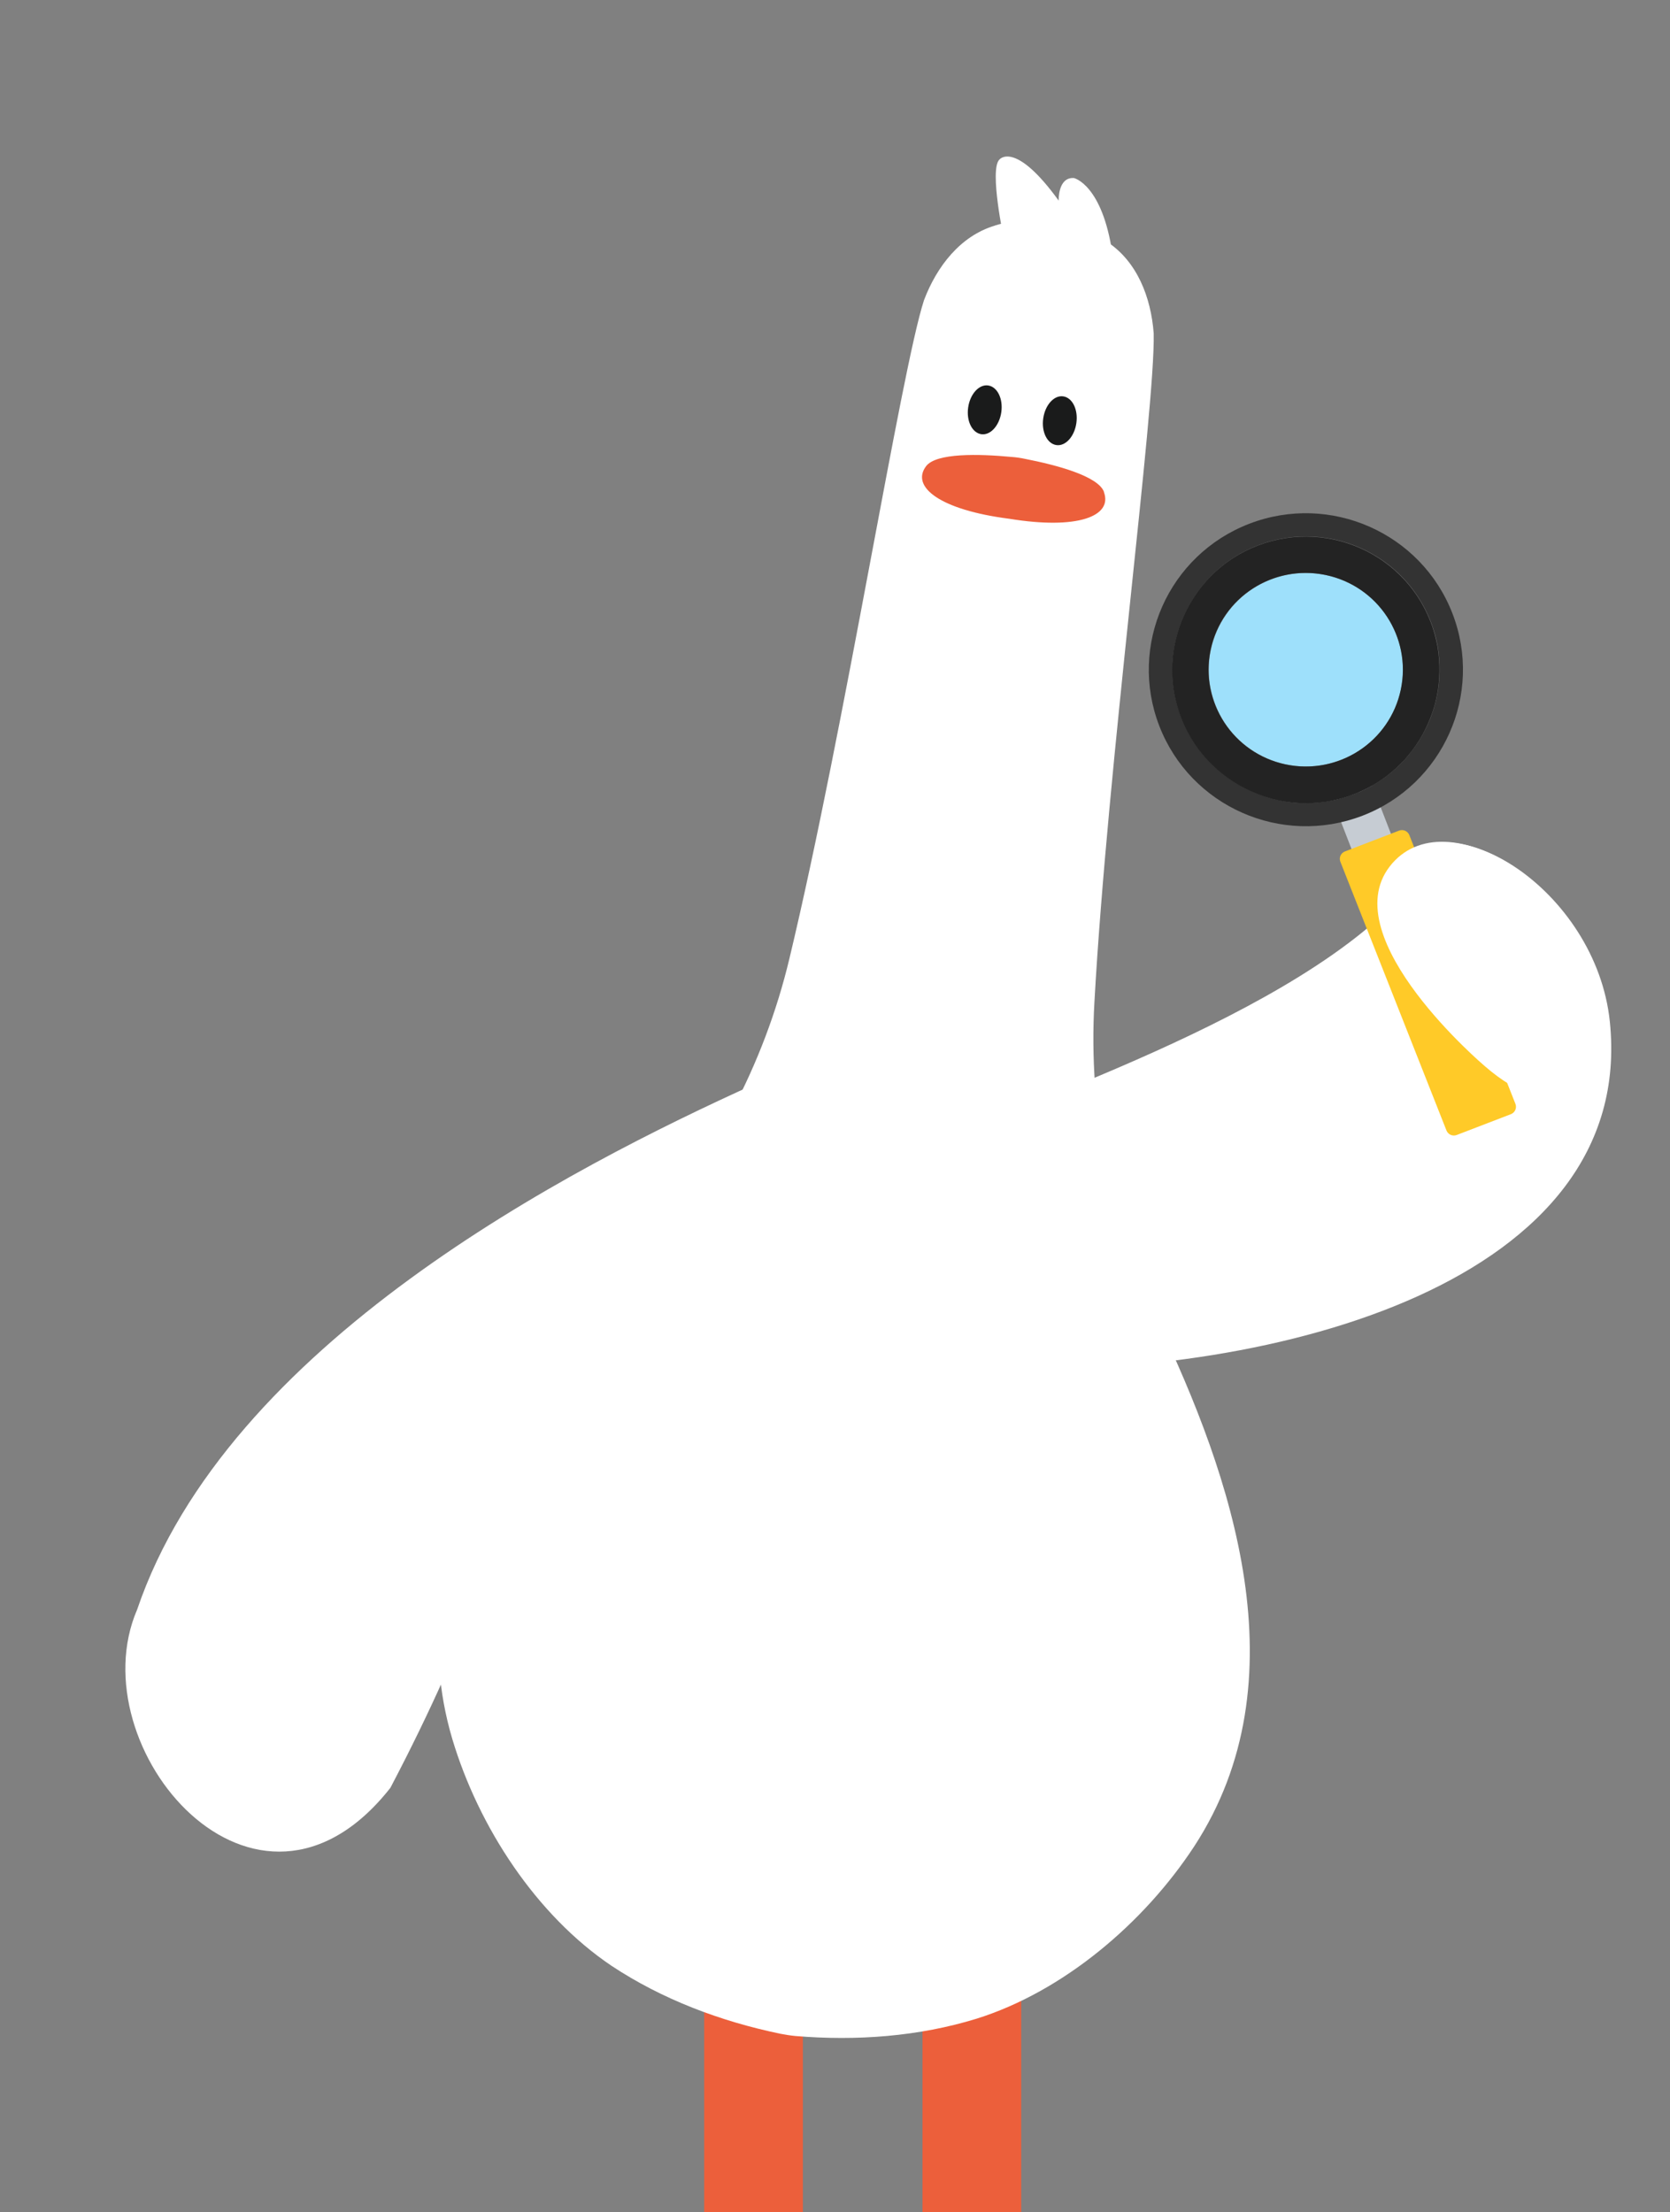 <svg width="151" height="200" viewBox="0 0 151 200" fill="none" xmlns="http://www.w3.org/2000/svg">
<rect x="0" y="0" width="151" height="200" fill="#808080" stroke="none"/>
<g clip-path="url(#clip0_7851_40638)">
<path d="M75.823 235.295V235.252C75.446 232.804 73.788 230.893 72.945 228.619C72.422 227.113 72.64 225.925 72.596 224.434C72.596 216.324 72.596 209.257 72.596 199.641C72.596 187.823 72.596 175.89 72.596 172.14C72.654 170.952 71.899 170.72 70.692 170.604C69.849 170.518 70.096 170.518 68.759 170.518C68.526 170.518 68.323 170.518 68.133 170.518C67.959 170.518 67.756 170.518 67.508 170.518C66.171 170.518 66.418 170.518 65.575 170.604C64.368 170.706 63.613 170.952 63.671 172.14C63.671 175.89 63.671 187.823 63.671 199.641C63.671 209.257 63.671 216.324 63.671 224.434C63.627 225.925 63.845 227.113 63.322 228.619C62.493 230.907 60.836 232.804 60.458 235.252V235.295C59.92 238.684 63.816 238.293 66.127 238.322C67.654 238.322 67.523 238.322 68.148 238.322C68.773 238.322 68.642 238.322 70.169 238.322C72.48 238.293 76.376 238.684 75.838 235.295H75.823Z" fill="#EC5F3B"/>
<path d="M95.564 235.295V235.252C95.186 232.804 93.529 230.893 92.686 228.619C92.163 227.113 92.381 225.925 92.337 224.434C92.337 216.324 92.337 209.257 92.337 199.641C92.337 187.823 92.337 175.89 92.337 172.14C92.395 170.952 91.639 170.72 90.433 170.604C89.59 170.518 89.837 170.518 88.499 170.518C88.267 170.518 88.063 170.518 87.874 170.518C87.7 170.518 87.496 170.518 87.249 170.518C85.912 170.518 86.159 170.518 85.316 170.604C84.109 170.706 83.353 170.952 83.412 172.14C83.412 175.89 83.412 187.823 83.412 199.641C83.412 209.257 83.412 216.324 83.412 224.434C83.368 225.925 83.586 227.113 83.063 228.619C82.234 230.907 80.577 232.804 80.199 235.252V235.295C79.661 238.684 83.557 238.293 85.868 238.322C87.394 238.322 87.264 238.322 87.889 238.322C88.514 238.322 88.383 238.322 89.909 238.322C92.221 238.293 96.117 238.684 95.579 235.295H95.564Z" fill="#EC5F3B"/>
<path d="M70.751 101.814C71.667 100.641 69.298 97.528 68.353 97.962C51.359 105.638 20.556 121.539 12.4 145.521C7.022 157.99 23.143 177.077 35.296 161.639C50.516 132.704 44.541 126.072 70.737 101.814H70.751Z" fill="white"/>
<path d="M104.652 119.339C100.378 110.36 98.401 100.527 98.953 90.665C100.145 69.159 104.463 36.966 104.317 30.145C104.07 26.872 102.82 23.642 100.102 21.861C100.073 21.846 100.058 21.832 100.029 21.817C97.078 19.891 93.4 19.356 90.028 20.369C89.999 20.369 89.984 20.384 89.955 20.398C86.844 21.325 84.707 24.077 83.544 27.147C81.451 33.635 76.392 65.727 71.377 86.668C69.08 96.269 64.37 105.132 57.712 112.532C47.246 124.161 35.791 139.99 40.893 157.209C43.277 165.188 48.496 173.153 55.299 177.73C59.849 180.742 65.111 182.741 70.563 183.87C71.013 183.957 71.464 184.029 71.915 184.073C77.468 184.536 83.079 184.116 88.298 182.509C96.118 180.061 103.416 173.892 107.981 166.926C117.793 151.865 111.353 133.444 104.637 119.339H104.652Z" fill="white"/>
<path d="M90.782 21.657C90.782 21.657 89.431 15.343 90.361 14.431C90.361 14.431 91.742 12.635 95.725 18.138C95.725 18.138 95.638 15.995 97.106 16.096C97.106 16.096 99.665 16.676 100.58 22.917L90.782 21.657Z" fill="white"/>
<path d="M90.536 37.269C90.362 38.486 89.547 39.384 88.719 39.254C87.89 39.123 87.367 38.051 87.541 36.835C87.716 35.618 88.53 34.721 89.358 34.851C90.187 34.981 90.71 36.053 90.536 37.269Z" fill="#1A1B1B"/>
<path d="M97.323 38.254C97.149 39.471 96.335 40.369 95.506 40.238C94.678 40.108 94.154 39.036 94.329 37.82C94.503 36.603 95.317 35.706 96.146 35.836C96.975 35.966 97.498 37.038 97.323 38.254Z" fill="#1A1B1B"/>
<path d="M99.826 44.482C99.303 43.048 95.567 42.049 92.674 41.484C92.267 41.397 91.86 41.339 91.453 41.31C88.516 41.035 84.65 40.934 83.734 42.15C82.324 44.018 85.013 46.103 91.249 46.9C97.457 47.914 100.626 46.668 99.812 44.482H99.826Z" fill="#EC5F3B"/>
<path d="M134.467 96.457C134.467 96.457 120.846 84.93 125.847 78.413C130.847 71.896 144.323 80.44 145.559 92.359C148.001 115.892 115.424 124.552 89.752 123.785C64.08 123.017 81.582 105.9 85.42 103.249C89.257 100.599 117.997 91.968 127.693 79.861" fill="white"/>
<path d="M123.663 69.947L120.096 71.318L122.503 77.533L126.07 76.162L123.663 69.947Z" fill="#C6CCD3"/>
<path d="M126.5 75.097L121.601 76.98C121.238 77.124 121.049 77.53 121.194 77.906L130.789 102.207C130.934 102.569 131.341 102.757 131.719 102.612L136.618 100.73C136.981 100.585 137.17 100.18 137.025 99.803L127.431 75.502C127.285 75.14 126.878 74.952 126.5 75.097Z" fill="#FFCA28"/>
<path d="M114.913 52.389C110.392 54.127 108.138 59.195 109.883 63.699C111.627 68.203 116.715 70.448 121.236 68.71C125.757 66.972 128.01 61.903 126.266 57.4C124.521 52.896 119.433 50.651 114.913 52.389Z" fill="#9EE0FB"/>
<path d="M131.327 55.459C128.507 48.175 120.279 44.54 112.967 47.349C105.655 50.159 102.006 58.355 104.826 65.64C107.647 72.924 115.874 76.559 123.187 73.75C130.499 70.94 134.147 62.743 131.327 55.459ZM127.417 68.203C127.184 68.478 126.937 68.754 126.69 69.014C125.658 70.057 124.422 70.926 123.027 71.549C121.384 72.273 119.683 72.606 118.011 72.606C117.168 72.606 116.354 72.504 115.54 72.331C114.726 72.157 113.941 71.896 113.2 71.563C110.191 70.231 107.734 67.696 106.6 64.293C104.681 58.471 107.545 52.041 113.156 49.55C119.727 46.64 127.344 49.999 129.583 56.806C129.83 57.53 129.99 58.269 130.077 59.007C130.164 59.746 130.193 60.484 130.15 61.208C130.106 61.932 130.004 62.657 129.83 63.366C129.568 64.423 129.176 65.437 128.638 66.393C128.289 67.03 127.882 67.624 127.417 68.189V68.203Z" fill="#333333"/>
<path d="M130.134 61.222C130.178 60.498 130.149 59.76 130.061 59.021C129.974 58.283 129.8 57.544 129.567 56.82C127.328 50.014 119.697 46.654 113.14 49.565C107.515 52.055 104.665 58.485 106.584 64.307C107.704 67.71 110.175 70.245 113.184 71.577C113.94 71.91 114.725 72.171 115.524 72.345C116.324 72.518 117.153 72.605 117.996 72.62C119.667 72.62 121.383 72.301 123.011 71.563C124.421 70.94 125.642 70.071 126.674 69.028C126.936 68.767 127.183 68.492 127.401 68.217C127.866 67.652 128.273 67.044 128.622 66.421C129.145 65.466 129.553 64.452 129.814 63.395C129.989 62.685 130.09 61.961 130.134 61.237V61.222ZM116.266 69.115C111.527 68.13 108.474 63.496 109.463 58.761C110.451 54.025 115.103 50.998 119.856 51.983C124.61 52.968 127.648 57.602 126.66 62.338C125.671 67.073 121.019 70.1 116.266 69.115Z" fill="#232323"/>
<path d="M115.511 72.33C114.711 72.156 113.912 71.896 113.17 71.562C113.926 71.896 114.711 72.156 115.511 72.33Z" fill="#232323"/>
<path d="M145.355 92.3C144.12 80.381 130.644 71.837 125.643 78.354C120.643 84.871 134.264 96.398 134.264 96.398C140.529 101.829 144.396 98.701 145.37 92.3H145.355Z" fill="white"/>
</g>
<defs>
<clipPath id="clip0_7851_40638">
<rect width="151" height="200" fill="white"/>
</clipPath>
</defs>
</svg>
